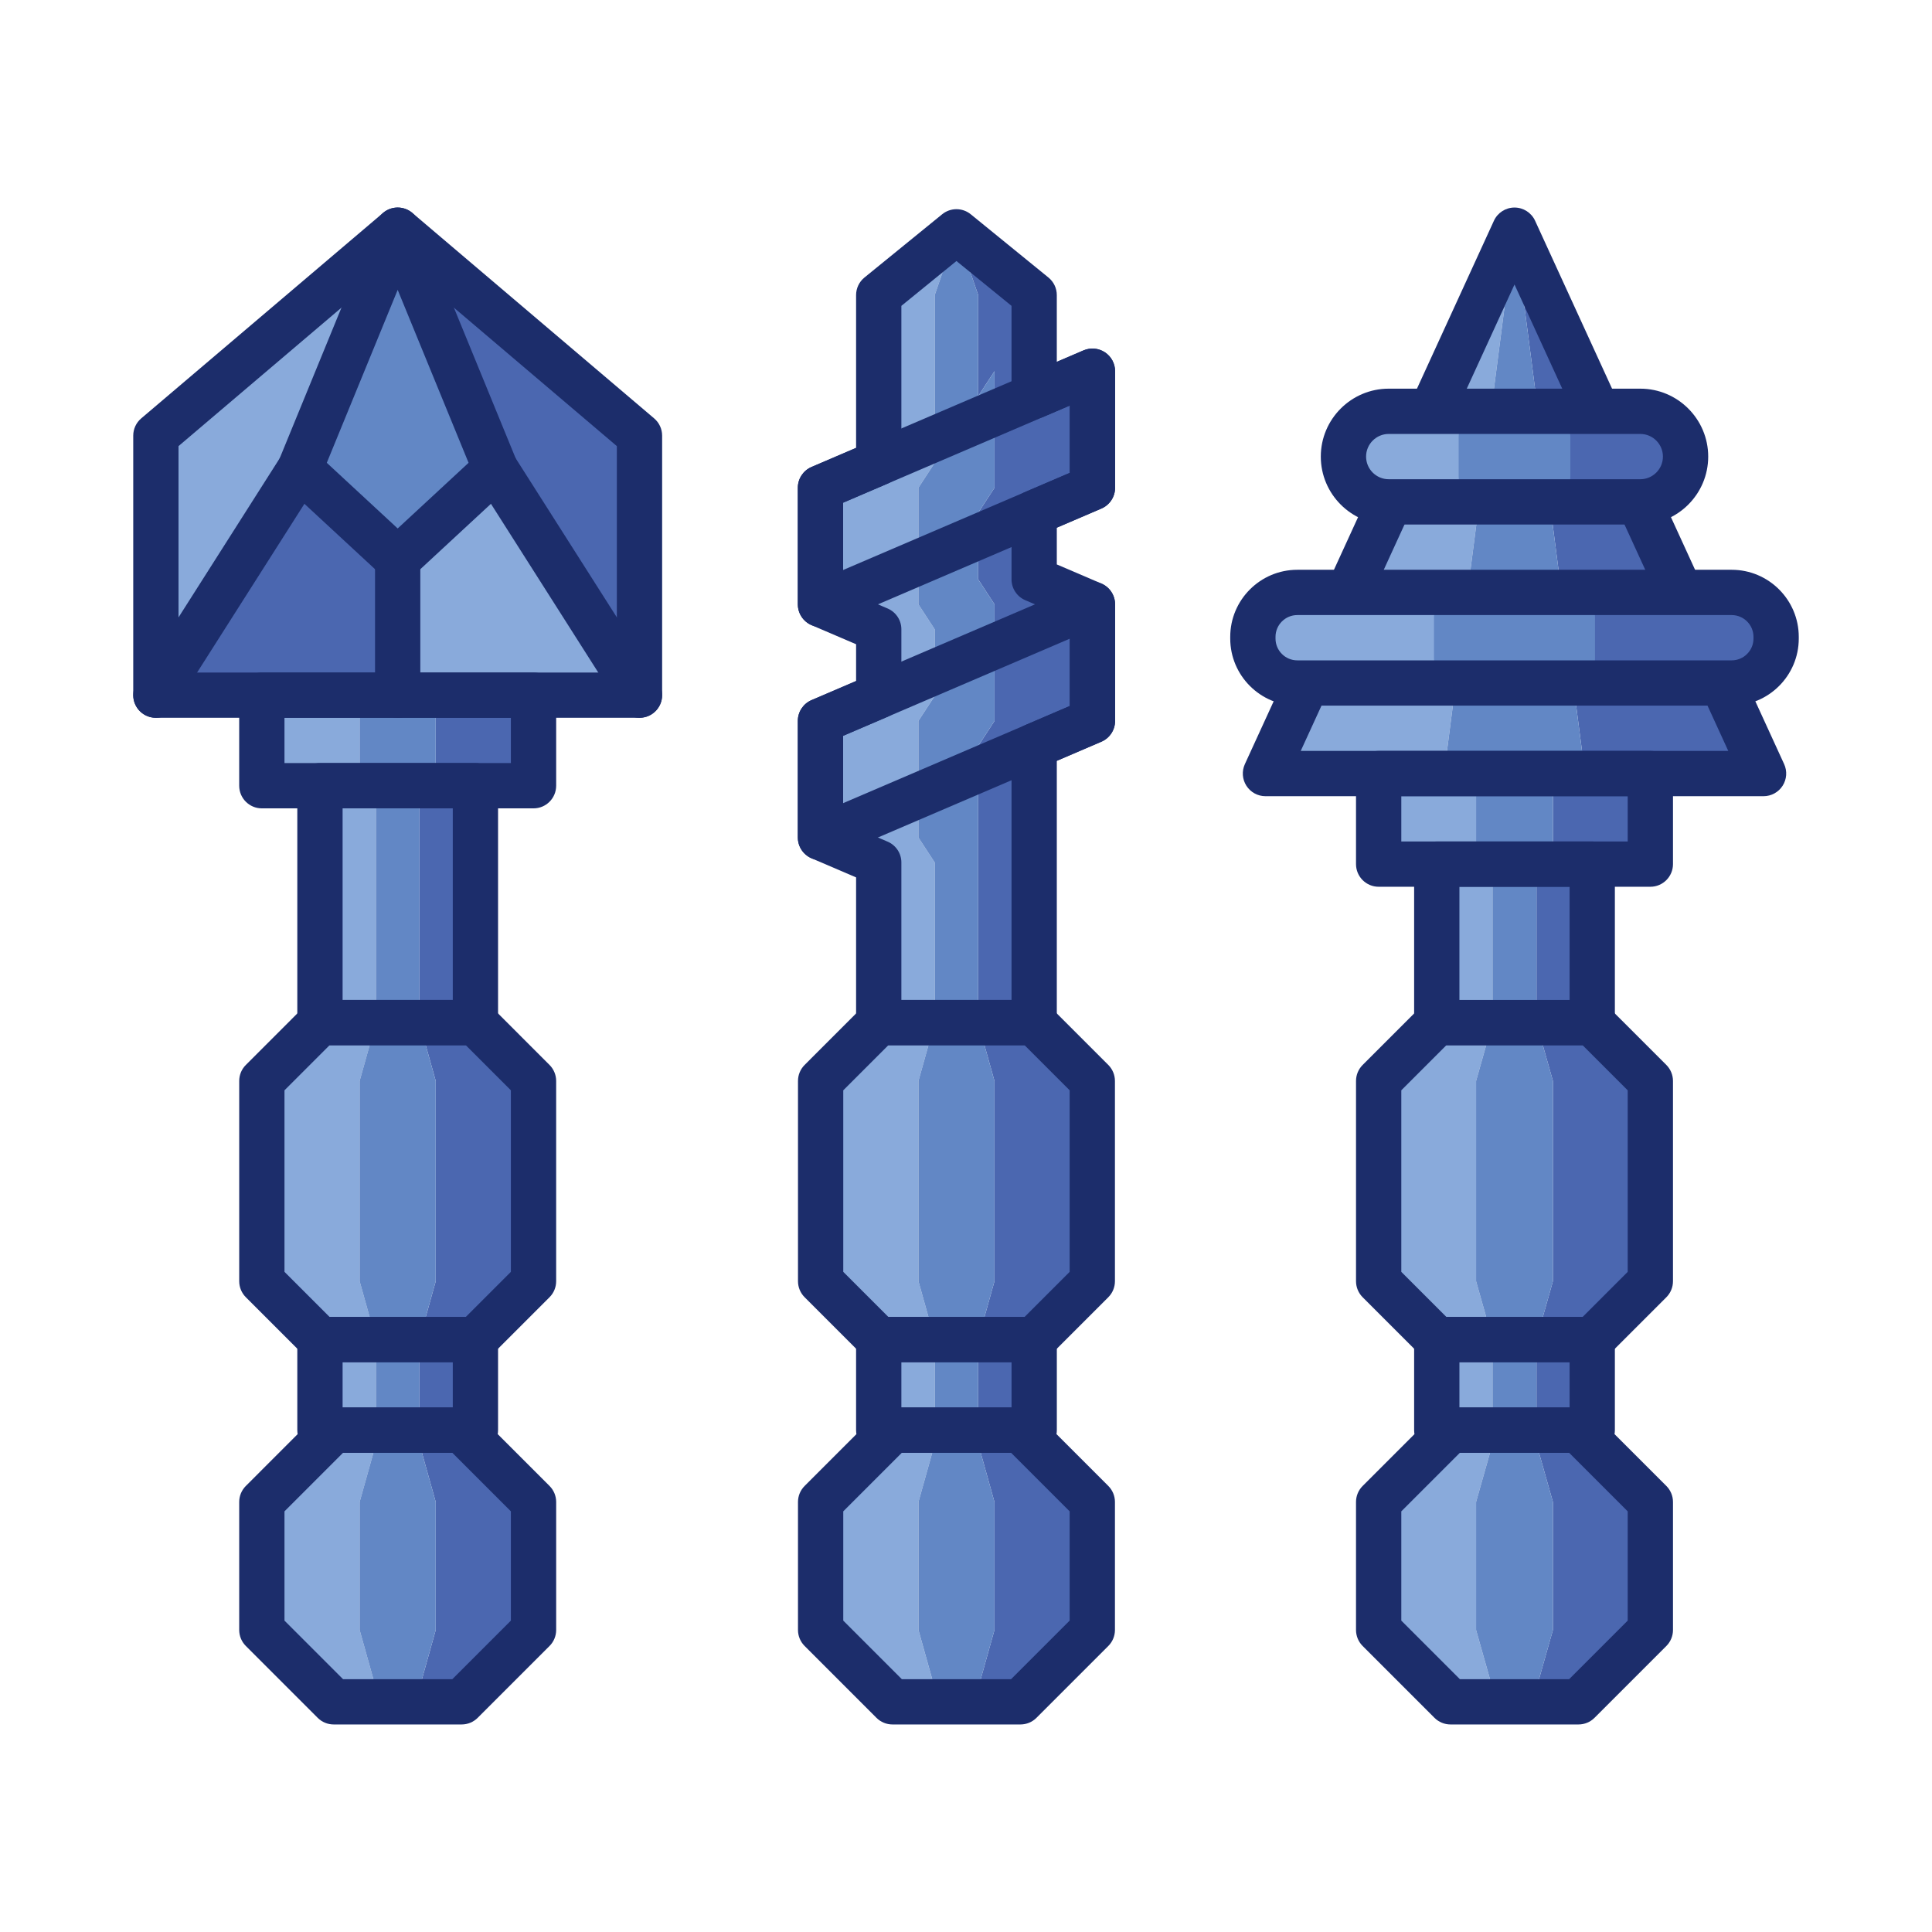 <?xml version="1.0" encoding="UTF-8" standalone="no"?><!-- icon666.com - MILLIONS OF FREE VECTOR ICONS --><svg width="1024" height="1024" id="Layer_1" enable-background="new 0 0 256 256" viewBox="0 0 256 256" xmlns="http://www.w3.org/2000/svg"><g><g><g><path d="m121.701 199.018c.857-3.062 1.406-5.028 2.154-7.7v-13.819h.008l-2.162-7.729v-26.54c.844-3.019 1.318-4.711 2.162-7.73h-.008v-21.218l-2.16-3.31v-15.447l2.16-3.31v-8.827l-2.16-3.31v-15.446l1.306-2.002.854-1.308v-22.221l2.881-8.383-10.298 8.383v22.221l-3.052 1.308-4.671 2.002v15.447l7.722 3.31v8.827l-7.722 3.31v15.447l7.722 3.31v21.217h.029c-3.019 3.019-4.711 4.711-7.73 7.73v26.54l7.729 7.729h-.03v13.819c-2.672 2.672-4.637 4.637-7.7 7.7v16.963c3.717 3.717 5.801 5.801 9.518 9.518h6.108c-1.04-3.717-1.623-5.801-2.663-9.518v-16.963z" fill="#89aadb"/></g><g><path d="m144.756 64.632v-15.447l-7.722 3.31v-13.394l-10.298-8.383 2.881 8.383v13.394l2.16-3.31v15.447l-2.16 3.31v8.827l2.16 3.31v15.447l-2.16 3.31v36.664h-.008l2.162 7.73v26.54c-.844 3.019-1.318 4.711-2.162 7.729h.008v13.819l2.154 7.7v16.963l-2.663 9.518h6.109l9.518-9.518v-16.963l-7.7-7.7v-13.819h-.03c3.018-3.018 4.711-4.711 7.729-7.729v-26.54l-7.73-7.73h.028v-36.665l7.722-3.31v-15.446l-7.722-3.31v-8.827z" fill="#4b67b0"/></g><g><path d="m131.771 199.018-2.154-7.7v-13.819h-.008c.844-3.018 1.318-4.711 2.162-7.729v-26.54l-2.162-7.73h.008v-36.665l2.16-3.31v-15.446l-2.16-3.31v-8.827l2.16-3.31v-15.447l-2.16 3.31v-13.394l-2.881-8.383-2.881 8.383v22.221l-.854 1.308-1.306 2.002v15.447l2.16 3.31v8.827l-2.16 3.31v15.447l2.16 3.31v21.217h.008c-.844 3.019-1.318 4.711-2.162 7.73v26.54l2.162 7.729h-.008v13.819c-.747 2.672-1.297 4.637-2.154 7.7v16.963c1.04 3.717 1.623 5.801 2.663 9.518h4.745l2.663-9.518v-16.963z" fill="#6287c5"/></g></g><g><g><g><path d="m137.036 192.5h-20.6c-1.657 0-3-1.343-3-3v-12c0-1.657 1.343-3 3-3h20.6c1.657 0 3 1.343 3 3v12c0 1.657-1.343 3-3 3zm-17.599-6h14.6v-6h-14.6z" fill="#1c2d6b"/></g></g><g><g><path d="m137.006 180.5h-20.539c-.796 0-1.559-.316-2.121-.879l-7.729-7.73c-.562-.562-.879-1.325-.879-2.121v-26.54c0-.796.316-1.559.879-2.121l7.729-7.73c.562-.563 1.325-.879 2.121-.879h20.539c.796 0 1.559.316 2.121.879l7.729 7.73c.562.562.879 1.325.879 2.121v26.54c0 .796-.316 1.559-.879 2.121l-7.729 7.73c-.563.563-1.325.879-2.121.879zm-19.296-6h18.053l5.973-5.973v-24.055l-5.973-5.973h-18.053l-5.973 5.973v24.055z" fill="#1c2d6b"/></g></g><g><g><path d="m135.217 228.5h-16.962c-.796 0-1.559-.316-2.121-.879l-9.518-9.519c-.562-.562-.879-1.326-.879-2.121v-16.963c0-.795.316-1.559.879-2.121l9.518-9.519c.562-.563 1.325-.879 2.121-.879h16.962c.796 0 1.559.316 2.121.878l9.519 9.519c.562.562.879 1.326.879 2.121v16.963c0 .795-.316 1.559-.879 2.121l-9.519 9.519c-.563.564-1.325.88-2.121.88zm-15.719-6h14.477l7.761-7.761v-14.478l-7.761-7.761h-14.477l-7.761 7.761v14.478z" fill="#1c2d6b"/></g></g><g><g><g><g><path d="m108.716 83.079c-.578 0-1.154-.167-1.651-.496-.842-.555-1.349-1.496-1.349-2.504v-15.447c0-1.2.715-2.285 1.818-2.757l36.04-15.447c.927-.397 1.992-.302 2.833.253.842.555 1.349 1.496 1.349 2.504v15.447c0 1.2-.715 2.285-1.818 2.757l-36.04 15.447c-.379.163-.782.243-1.182.243zm3-16.469v8.919l30.04-12.875v-8.919z" fill="#1c2d6b"/></g></g><g><g><path d="m108.716 113.972c-.578 0-1.154-.167-1.651-.496-.842-.555-1.349-1.496-1.349-2.504v-15.447c0-1.2.715-2.285 1.818-2.757l36.04-15.447c.927-.397 1.992-.302 2.833.253.842.555 1.349 1.496 1.349 2.504v15.447c0 1.2-.715 2.285-1.818 2.757l-36.04 15.447c-.379.163-.782.243-1.182.243zm3-16.469v8.919l30.04-12.875v-8.919z" fill="#1c2d6b"/></g></g></g><g><g><path d="m137.033 138.5h-20.596c-1.657 0-3-1.343-3-3v-19.24l-5.903-2.531c-1.104-.473-1.818-1.557-1.818-2.757v-15.447c0-1.2.715-2.285 1.818-2.757l5.903-2.53v-4.872l-5.903-2.53c-1.104-.473-1.818-1.557-1.818-2.757v-15.447c0-1.2.715-2.285 1.818-2.757l5.903-2.53v-20.244c0-.902.406-1.757 1.106-2.327l10.298-8.383c1.102-.897 2.686-.897 3.787 0l10.298 8.383c.7.57 1.106 1.424 1.106 2.327v8.844l3.541-1.518c.927-.397 1.992-.302 2.833.253.842.555 1.349 1.496 1.349 2.504v15.447c0 1.2-.715 2.285-1.818 2.757l-5.904 2.53v4.872l5.904 2.53c1.104.473 1.818 1.557 1.818 2.757v15.447c0 1.2-.715 2.285-1.818 2.757l-5.904 2.531v34.688c0 1.657-1.343 3-3 3zm-17.595-6h14.596v-33.665c0-1.2.715-2.285 1.818-2.757l5.904-2.531v-11.49l-5.904-2.53c-1.104-.473-1.818-1.557-1.818-2.757v-8.828c0-1.2.715-2.285 1.818-2.757l5.904-2.53v-8.919l-3.541 1.518c-.926.398-1.991.303-2.833-.253-.842-.555-1.349-1.496-1.349-2.504v-11.97l-7.298-5.941-7.298 5.941v20.795c0 1.2-.715 2.285-1.818 2.757l-5.903 2.53v11.491l5.903 2.53c1.104.473 1.818 1.557 1.818 2.757v8.828c0 1.2-.715 2.285-1.818 2.757l-5.903 2.53v11.491l5.903 2.531c1.104.473 1.818 1.557 1.818 2.757v18.219z" fill="#1c2d6b"/></g></g></g></g><g><g><g><g><path d="m195.588 199.018c1.051-3.717 1.641-5.801 2.692-9.518h-.514v-12.001h.008c-.854-3.018-1.332-4.711-2.186-7.729v-26.54c.854-3.019 1.333-4.711 2.186-7.73h-.008v-21h-2.178v-12h-4.243l9.334-72-33 72h15v12h7.7v21h.03c-3.019 3.019-4.711 4.711-7.73 7.73v26.54l7.729 7.729h-.03v12.001h1.819c-3.717 3.717-5.801 5.801-9.519 9.518v16.963c3.717 3.717 5.801 5.801 9.519 9.518h6.082c-1.052-3.717-1.641-5.801-2.692-9.518v-16.963z" fill="#89aadb"/></g><g><path d="m200.679 30.5 9.334 72h-4.243v12h-2.178v21h-.009l2.186 7.73v26.54c-.854 3.019-1.333 4.711-2.186 7.729h.008v12.001h-.514l2.692 9.518v16.963l-2.692 9.518h6.082l9.519-9.518v-16.963l-9.519-9.518h1.819v-12.001h-.03l7.729-7.729v-26.54l-7.73-7.73h.03v-21h7.7v-12h15z" fill="#4b67b0"/></g><g><path d="m205.77 199.018-2.692-9.518h.514v-12.001h-.008c.854-3.018 1.332-4.711 2.186-7.729v-26.54l-2.186-7.73h.009v-21h2.178v-12h4.243l-9.334-72-9.334 72h4.243v12h2.178v21h.008c-.854 3.019-1.332 4.711-2.186 7.73v26.54c.854 3.019 1.333 4.711 2.186 7.729h-.008v12.001h.514c-1.052 3.717-1.641 5.801-2.692 9.518v16.963c1.051 3.717 1.641 5.801 2.692 9.518h4.797l2.692-9.518z" fill="#6287c5"/></g></g></g><g><g><path d="m210.979 192.5h-20.599c-1.657 0-3-1.343-3-3v-12c0-1.657 1.343-3 3-3h20.599c1.657 0 3 1.343 3 3v12c0 1.657-1.343 3-3 3zm-17.599-6h14.599v-6h-14.599z" fill="#1c2d6b"/></g></g><g><g><path d="m210.979 138.5h-20.599c-1.657 0-3-1.343-3-3v-21c0-1.657 1.343-3 3-3h20.599c1.657 0 3 1.343 3 3v21c0 1.657-1.343 3-3 3zm-17.599-6h14.599v-15h-14.599z" fill="#1c2d6b"/></g></g><g><g><path d="m210.948 180.5h-20.538c-.796 0-1.559-.316-2.121-.878l-7.73-7.73c-.562-.562-.879-1.325-.879-2.121v-26.54c0-.796.316-1.559.879-2.121l7.73-7.73c.562-.562 1.325-.878 2.121-.878h20.538c.796 0 1.559.316 2.121.879l7.73 7.729c.562.562.879 1.326.879 2.122v26.54c0 .796-.316 1.559-.879 2.122l-7.73 7.729c-.562.561-1.325.877-2.121.877zm-19.296-6h18.054l5.973-5.973v-24.055l-5.973-5.973h-18.054l-5.973 5.973v24.055z" fill="#1c2d6b"/></g></g><g><g><path d="m209.16 228.5h-16.962c-.796 0-1.559-.316-2.121-.879l-9.519-9.519c-.562-.562-.879-1.326-.879-2.121v-16.963c0-.795.316-1.559.879-2.121l9.519-9.519c.562-.563 1.325-.879 2.121-.879h16.962c.796 0 1.559.316 2.121.879l9.519 9.518c.562.563.879 1.326.879 2.122v16.963c0 .796-.316 1.559-.879 2.122l-9.519 9.518c-.562.563-1.325.879-2.121.879zm-15.72-6h14.478l7.761-7.761v-14.478l-7.761-7.761h-14.478l-7.761 7.761v14.478z" fill="#1c2d6b"/></g></g><g><g><path d="m218.679 117.5h-36c-1.657 0-3-1.343-3-3v-12c0-1.657 1.343-3 3-3h36c1.657 0 3 1.343 3 3v12c0 1.657-1.343 3-3 3zm-33-6h30v-6h-30z" fill="#1c2d6b"/></g></g><g><g><path d="m233.679 105.5h-66c-1.021 0-1.973-.52-2.524-1.38s-.629-1.941-.203-2.87l33-72c.489-1.066 1.555-1.75 2.728-1.75s2.238.684 2.728 1.75l33 72c.426.929.349 2.01-.203 2.87s-1.505 1.38-2.526 1.38zm-61.325-6h56.65l-28.325-61.8z" fill="#1c2d6b"/></g></g><g><g><path d="m229.458 78.5h-21.378c1.804 0 3.266 1.462 3.266 3.266v5.468c0 1.804-1.462 3.266-3.266 3.266h21.378c3.252 0 5.888-2.636 5.888-5.888v-.224c0-3.252-2.636-5.888-5.888-5.888z" fill="#4b67b0"/></g><g><path d="m190.012 87.234v-5.468c0-1.804 1.462-3.266 3.266-3.266h-21.378c-3.252 0-5.888 2.636-5.888 5.888v.224c0 3.252 2.636 5.888 5.888 5.888h21.378c-1.804 0-3.266-1.462-3.266-3.266z" fill="#89aadb"/></g><g><path d="m211.346 87.234v-5.468c0-1.804-1.462-3.266-3.266-3.266h-14.802c-1.804 0-3.266 1.462-3.266 3.266v5.468c0 1.804 1.462 3.266 3.266 3.266h14.802c1.804 0 3.266-1.462 3.266-3.266z" fill="#6287c5"/></g></g><g><g><path d="m229.458 93.5h-57.558c-4.9 0-8.888-3.987-8.888-8.888v-.225c0-4.901 3.987-8.888 8.888-8.888h57.558c4.9 0 8.888 3.987 8.888 8.888v.225c0 4.901-3.988 8.888-8.888 8.888zm-57.558-12c-1.593 0-2.888 1.295-2.888 2.888v.225c0 1.592 1.295 2.888 2.888 2.888h57.558c1.592 0 2.888-1.295 2.888-2.888v-.225c0-1.592-1.296-2.888-2.888-2.888z" fill="#1c2d6b"/></g></g><g><g><path d="m193.278 63.072v-5.143c0-1.894 1.535-3.428 3.428-3.428h-12.694c-3.314 0-6 2.686-6 6s2.686 6 6 6h12.694c-1.893-.001-3.428-1.536-3.428-3.429z" fill="#89aadb"/></g><g><path d="m217.346 54.5h-12.694c1.893 0 3.428 1.535 3.428 3.428v5.143c0 1.894-1.535 3.428-3.428 3.428h12.694c3.314 0 6-2.686 6-6s-2.686-5.999-6-5.999z" fill="#4b67b0"/></g><g><path d="m208.08 63.072v-5.143c0-1.894-1.535-3.428-3.428-3.428h-7.945c-1.893 0-3.428 1.535-3.428 3.428v5.143c0 1.894 1.535 3.428 3.428 3.428h7.945c1.893 0 3.428-1.535 3.428-3.428z" fill="#6287c5"/></g></g><g><g><path d="m217.346 69.5h-33.334c-4.962 0-8.999-4.038-8.999-9s4.037-9 8.999-9h33.334c4.963 0 9 4.038 9 9s-4.037 9-9 9zm-33.334-12c-1.653 0-2.999 1.346-2.999 3s1.346 3 2.999 3h33.334c1.654 0 3-1.346 3-3s-1.346-3-3-3z" fill="#1c2d6b"/></g></g></g><g><g><g><path d="m52.695 30.5-32.041 27.224v34.388l19.082-30z" fill="#89aadb"/></g><g><path d="m39.736 62.112-19.082 30h32.041v-18z" fill="#4b67b0"/></g><g><path d="m52.695 30.5 12.959 31.612 19.081 30v-34.388z" fill="#4b67b0"/></g><g><path d="m52.695 74.112v18h32.04l-19.081-30z" fill="#89aadb"/></g><g><path d="m52.695 74.112 12.959-12-12.959-31.612-12.959 31.612z" fill="#6287c5"/></g></g><g><g><path d="m62.995 104.112h7.7v-12h-12.959v12h-2.156v31.388h-.008l2.165 7.73v26.54c-.845 3.019-1.319 4.711-2.165 7.729h.008v12.001h-.51l2.666 9.518v16.963l-2.666 9.519h6.106l9.518-9.518v-16.963l-9.518-9.518h1.819v-12.001h-.03l7.729-7.729v-26.54l-7.73-7.73h.03v-31.389z" fill="#4b67b0"/></g><g><path d="m47.655 199.018c1.041-3.717 1.625-5.801 2.666-9.518h-.509v-12.001h.008l-2.165-7.729v-26.54c.845-3.019 1.319-4.711 2.165-7.73h-.008v-31.388h-2.156v-12h-12.961v12h7.7v31.388h.03c-3.018 3.019-4.711 4.711-7.73 7.73v26.54l7.729 7.729h-.03v12.001h1.819c-3.717 3.717-5.801 5.801-9.518 9.518v16.963c3.717 3.717 5.801 5.801 9.518 9.518h6.106c-1.041-3.717-1.625-5.801-2.666-9.518v-16.963z" fill="#89aadb"/></g><g><path d="m57.736 199.018-2.666-9.518h.509v-12.001h-.008c.845-3.018 1.319-4.711 2.165-7.729v-26.54l-2.165-7.73h.008v-31.388h2.156v-12h-10.081v12h2.156v31.388h.008c-.845 3.019-1.319 4.711-2.165 7.73v26.54l2.165 7.729h-.008v12.001h.509c-1.041 3.717-1.625 5.801-2.666 9.518v16.963c1.041 3.717 1.625 5.801 2.666 9.518h4.75l2.666-9.518v-16.963z" fill="#6287c5"/></g></g><g><g><path d="m62.995 192.5h-20.6c-1.657 0-3-1.343-3-3v-12c0-1.657 1.343-3 3-3h20.6c1.657 0 3 1.343 3 3v12c0 1.657-1.343 3-3 3zm-17.599-6h14.6v-6h-14.6z" fill="#1c2d6b"/></g></g><g><g><path d="m62.995 138.5h-20.6c-1.657 0-3-1.343-3-3v-31.389c0-1.657 1.343-3 3-3h20.6c1.657 0 3 1.343 3 3v31.389c0 1.657-1.343 3-3 3zm-17.599-6h14.6v-25.389h-14.6z" fill="#1c2d6b"/></g></g><g><g><path d="m62.965 180.5h-20.539c-.796 0-1.559-.316-2.121-.879l-7.729-7.73c-.562-.562-.879-1.325-.879-2.121v-26.54c0-.796.316-1.559.879-2.121l7.729-7.73c.562-.563 1.325-.879 2.121-.879h20.539c.796 0 1.559.316 2.121.879l7.729 7.73c.562.562.879 1.325.879 2.121v26.54c0 .796-.316 1.559-.879 2.121l-7.729 7.73c-.563.563-1.325.879-2.121.879zm-19.296-6h18.053l5.973-5.973v-24.055l-5.973-5.973h-18.053l-5.973 5.973v24.055z" fill="#1c2d6b"/></g></g><g><g><path d="m61.176 228.5h-16.962c-.796 0-1.559-.316-2.121-.879l-9.518-9.519c-.562-.562-.879-1.326-.879-2.121v-16.963c0-.795.316-1.559.879-2.121l9.518-9.519c.562-.563 1.325-.879 2.121-.879h16.962c.796 0 1.559.316 2.121.878l9.519 9.519c.562.562.879 1.326.879 2.121v16.963c0 .795-.316 1.559-.879 2.121l-9.519 9.519c-.563.564-1.325.88-2.121.88zm-15.719-6h14.477l7.761-7.761v-14.478l-7.761-7.761h-14.477l-7.761 7.761v14.478z" fill="#1c2d6b"/></g></g><g><g><path d="m70.695 107.112h-36c-1.657 0-3-1.343-3-3v-12c0-1.657 1.343-3 3-3h36c1.657 0 3 1.343 3 3v12c0 1.657-1.342 3-3 3zm-33-6h30v-6h-30z" fill="#1c2d6b"/></g></g><g><g><path d="m84.735 95.112h-64.081c-1.657 0-3-1.343-3-3v-34.388c0-.88.387-1.716 1.058-2.286l32.04-27.224c1.119-.952 2.766-.952 3.885 0l32.041 27.224c.671.57 1.058 1.406 1.058 2.286v34.388c-.001 1.657-1.343 3-3.001 3zm-61.081-6h58.081v-30l-29.041-24.675-29.04 24.675z" fill="#1c2d6b"/></g></g><g><g><path d="m52.694 77.112c-.731 0-1.463-.266-2.038-.799l-12.959-12c-.918-.85-1.213-2.181-.737-3.339l12.959-31.612c.461-1.126 1.558-1.862 2.775-1.862s2.314.736 2.775 1.862l12.959 31.612c.476 1.158.181 2.489-.737 3.339l-12.959 12c-.575.533-1.306.799-2.038.799zm-9.393-15.788 9.394 8.699 9.394-8.699-9.394-22.915z" fill="#1c2d6b"/></g></g><g><g><path d="m20.651 95.112c-.551 0-1.108-.152-1.607-.469-1.397-.889-1.811-2.743-.921-4.141l19.081-30c.889-1.398 2.743-1.811 4.142-.921 1.397.889 1.811 2.743.921 4.141l-19.081 30c-.572.899-1.542 1.39-2.535 1.39z" fill="#1c2d6b"/></g></g><g><g><path d="m84.738 95.112c-.992 0-1.963-.492-2.534-1.391l-19.082-30c-.89-1.398-.477-3.252.921-4.141s3.253-.477 4.142.921l19.082 30c.89 1.398.477 3.252-.921 4.141-.499.318-1.057.47-1.608.47z" fill="#1c2d6b"/></g></g><g><g><path d="m52.694 95.112c-1.657 0-3-1.343-3-3v-18c0-1.657 1.343-3 3-3s3 1.343 3 3v18c0 1.657-1.342 3-3 3z" fill="#1c2d6b"/></g></g></g></g></svg>
